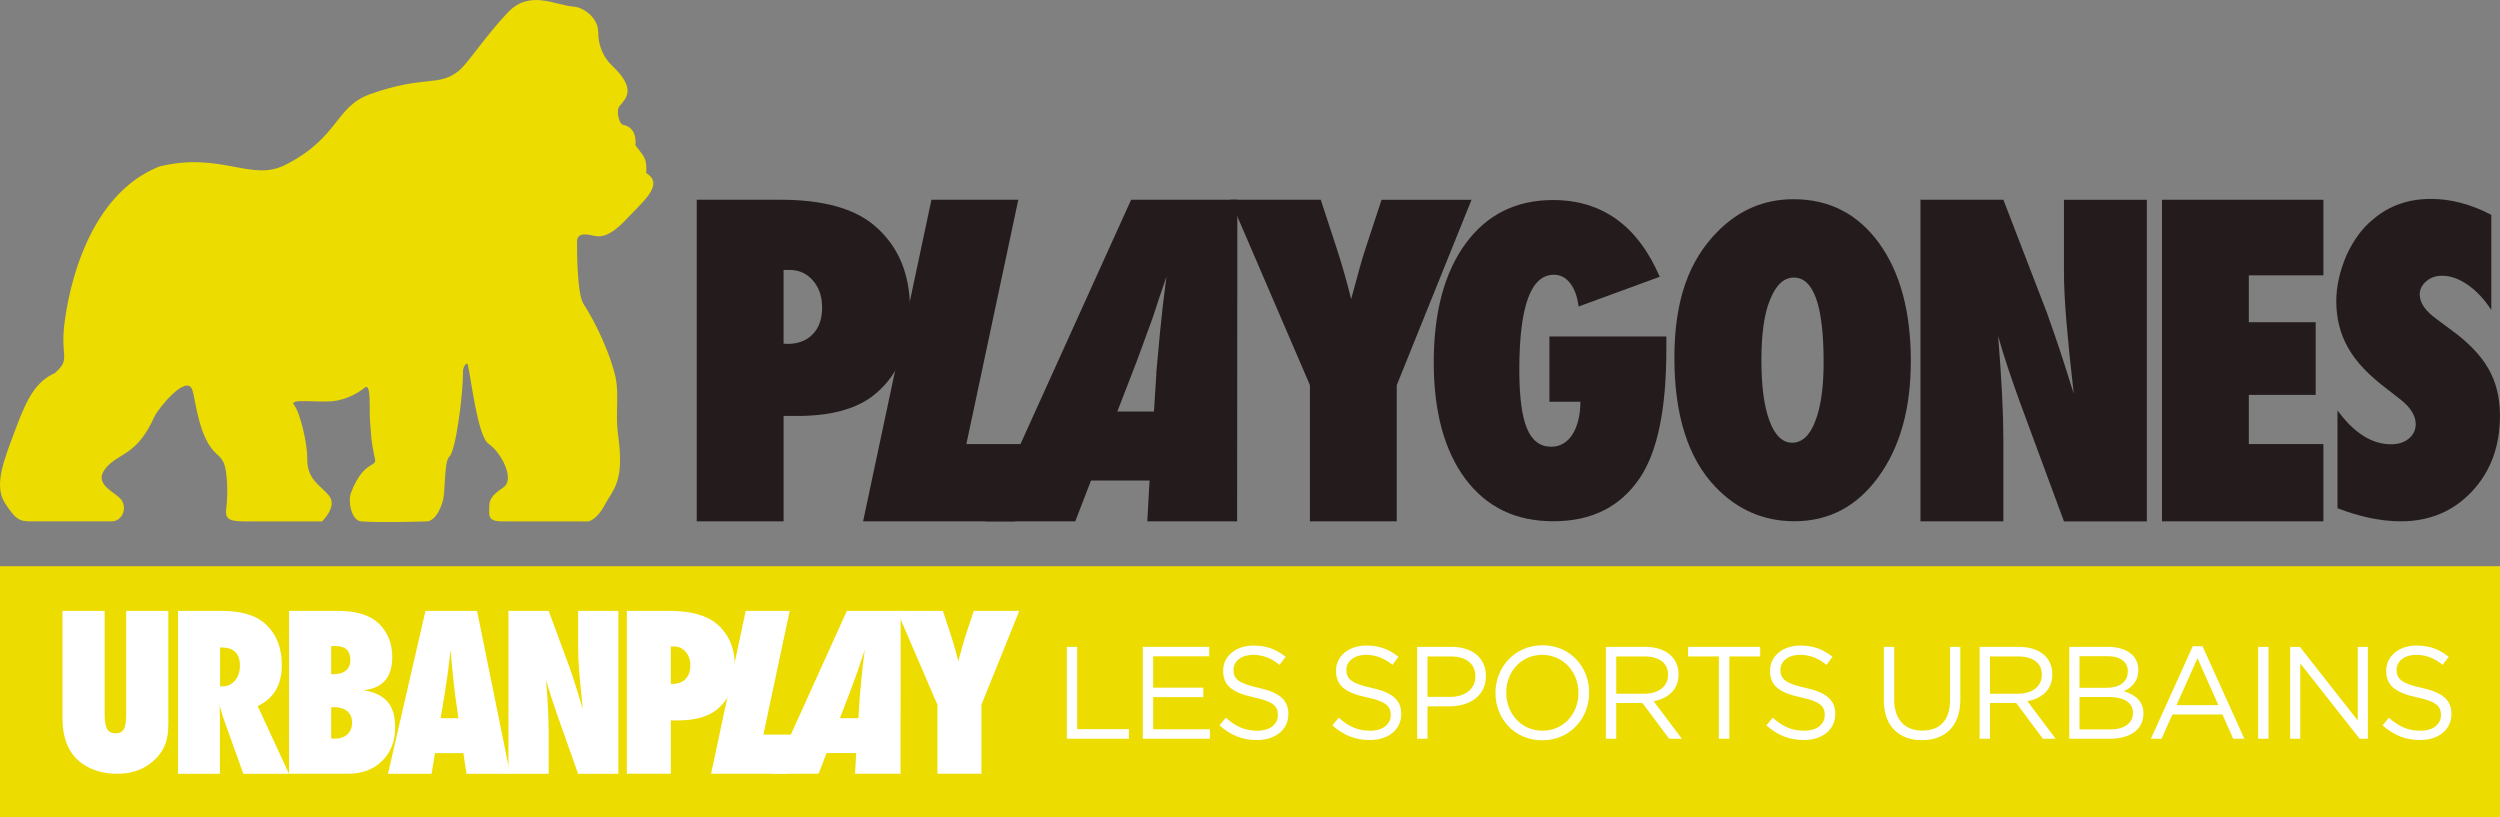 <?xml version="1.0" encoding="UTF-8"?> <svg xmlns="http://www.w3.org/2000/svg" id="Calque_2" viewBox="0 0 952.42 311.32"><rect x="0" y="0" width="952.42" height="311.32" fill="#808080" stroke="none"/><defs><style>.cls-1{fill:#fff;}.cls-2{fill:#eddc00;}.cls-3{fill:#241c1c;}</style></defs><g id="Calque_1-2"><path class="cls-2" d="m246.2,65.93c.3-5.95-.86-6.13-4.13-10.59.56-5.85-2.77-7.44-4.56-7.74-1.78-.29-2.85-5.54-1.53-7.13,2.36-2.83,6.76-6.49-2.79-15.45-3.12-2.98-5.29-7.29-5.29-12.79s-5.7-9.47-9.24-9.69c-6.91-.42-16.69-6.59-25.02,2.04-8.34,8.62-15.45,19.68-18.89,22.43-7.72,6.17-12.89,1.51-33.55,8.79-13.74,4.84-11.81,16.53-32.54,27.03-12.95,6.56-24.34-5.12-47.95.59-27.16,10.82-34.58,46.35-36.22,60.37-1.46,12.49,2.57,12.96-3.63,18.37-6.95,3.13-10.37,9.05-14.76,20.86-4.22,11.37-8.73,21.62-4.23,28.61,4.51,6.99,5.9,6.99,10.76,6.99h29.86c4.02,0,5.96-4.72,3.88-8-2.08-3.28-12.05-6.1-5.35-13.09,4.91-5.13,11.34-4.38,17.83-18.84,1.28-2.86,12.29-16.61,14.46-10.04,1.19,3.58,2.39,18.29,9.15,24.21,2.76,2.42,3.23,3.93,3.74,7.68s.53,8.98,0,13.09c-.48,3.7.5,5,6.74,5h29.76s6.1-5.77,2.53-9.94c-3.58-4.16-8.33-6.1-8.18-14.13.09-5.01-2.55-17.17-5.03-20.28-2.1-2.62,8.3-.83,14.69-1.44,6.17-.59,11.08-4.16,12.2-5.12,2.65-2.25,1.65,8.41,2.1,13.15.36,3.87.12,6.16,1.87,14.07.69,3.13-4.45.48-9.15,12.77-1.28,3.35.19,10.65,3.84,10.92,8.16.6,25.02,0,25.02,0,0,0,3.55.39,5.95-7.26,1.36-3.64.42-15.45,2.73-17.52,2.31-2.07,5.14-22.97,5.14-32.59,0-1.51,1.48-3.58,1.8-2.33,1.18,4.52,3.7,27.38,7.97,30.2,4.62,3.05,10.19,13.46,5.58,16.58-4.62,3.12-5.36,4.76-5.36,7.44s-.89,5.48,4.61,5.48h33.18s3.13-.41,6.25-6.36c3.13-5.95,7.57-8.5,5.04-26.5-1.15-8.15.48-15.26-.98-22.04-1.77-8.2-7.28-20.47-12.2-27.95-2.45-3.72-2.47-19.65-2.47-23.68s4.52-2.64,6.89-2.2c2.38.45,5.81.15,12.06-6.54,6.25-6.69,14.43-13.09,7.44-17.41Z"></path><g><path class="cls-3" d="m298.52,198.61h-33.09v-122.51h32.06c15.97,0,27.82,3.25,35.55,9.76,9.1,7.67,13.65,18.33,13.65,31.98,0,14.86-4.84,25.95-14.52,33.25-6.61,4.92-16.11,7.38-28.48,7.38h-5.16v40.15Zm0-67.68l1.51.08c4.02,0,7.22-1.23,9.6-3.69,2.38-2.46,3.57-5.83,3.57-10.12s-1.17-7.67-3.49-10.31c-2.33-2.7-5.29-4.05-8.89-4.05h-2.3v28.09Z"></path><path class="cls-3" d="m532.13,198.61h-33.09v-51.89l-30.39-70.62h34.52l5.95,18.17c1.16,3.54,2.21,6.96,3.13,10.24.92,3.28,1.76,6.43,2.5,9.44,1.22-4.5,2.27-8.37,3.17-11.62.9-3.25,1.69-5.88,2.38-7.89l6.03-18.33h34.28l-28.49,70.62v51.89Z"></path><path class="cls-3" d="m590.29,128.17h44.54v4.9c0,22.76-3.39,39.13-10.18,49.13-7.4,10.92-18.34,16.38-32.83,16.38s-25.41-5.36-33.52-16.07c-8.06-10.82-12.09-25.66-12.09-44.54s4.06-34.21,12.17-45.23c8.11-11.02,19.21-16.53,33.29-16.53,18.67,0,32.22,9.75,40.64,29.23l-30.92,11.33c-.46-3.72-1.52-6.67-3.18-8.84-1.66-2.17-3.74-3.25-6.24-3.25-8.78,0-13.16,12.07-13.16,36.2,0,10.26.97,17.71,2.91,22.35,1.94,4.64,5.03,6.96,9.26,6.96,1.68,0,3.21-.41,4.59-1.22,1.38-.82,2.54-1.96,3.48-3.44.94-1.48,1.68-3.28,2.22-5.4.54-2.12.8-4.48.8-7.08h-11.79v-24.87Z"></path><path class="cls-3" d="m727.96,137.66c0,18.06-4.12,32.74-12.35,44.04-8.18,11.25-18.85,16.88-31.99,16.88-11.66,0-21.66-4.32-30-12.97-10.49-10.95-15.73-27.36-15.73-49.26s5.47-37.01,16.42-48.11c8.13-8.23,17.77-12.35,28.93-12.35,13.66,0,24.53,5.58,32.61,16.73,8.08,11.15,12.12,26.16,12.12,45.04Zm-33.22.23c0-21.43-3.79-32.15-11.35-32.15-3.79,0-6.8,2.81-9.05,8.44-2.2,5.22-3.3,12.89-3.3,23.02s1.04,17.71,3.11,23.21c2.07,5.5,4.95,8.25,8.63,8.25s6.7-2.71,8.75-8.13c2.15-5.42,3.22-12.97,3.22-22.63Z"></path><path class="cls-3" d="m731.64,198.61v-122.51h31.58l16.58,43.01c.9,2.54,1.92,5.45,3.05,8.73,1.14,3.28,2.39,7.06,3.77,11.35l3.41,10.79c-1.22-10.63-2.14-19.73-2.78-27.29-.63-7.56-.95-13.91-.95-19.04v-27.53h31.58v122.51h-31.58l-16.66-45.07c-1.75-4.81-3.32-9.32-4.72-13.53-1.4-4.21-2.63-8.21-3.69-12.02.69,8.62,1.19,16.13,1.51,22.53.32,6.4.48,12.01.48,16.82v31.26h-31.58Z"></path><path class="cls-3" d="m823.65,198.61v-122.51h61.49v28.8h-28.41v17.85h25.47v27.69h-25.47v18.73h28.41v29.44h-61.49Z"></path><path class="cls-3" d="m890.51,193.61v-37.25c6.3,8.6,13.11,12.9,20.43,12.9,2.77,0,5.02-.73,6.76-2.19,1.74-1.46,2.61-3.29,2.61-5.49,0-3.17-1.9-6.27-5.68-9.29l-5.22-4.07c-3.48-2.61-6.45-5.21-8.91-7.8-2.46-2.59-4.45-5.25-5.99-7.99-1.54-2.74-2.66-5.57-3.38-8.49-.72-2.92-1.08-5.99-1.08-9.22,0-5.53,1.28-11.32,3.84-17.36,1.28-2.82,2.77-5.39,4.45-7.72,1.69-2.33,3.64-4.39,5.84-6.18,6.04-5.12,13.34-7.68,21.89-7.68,7.63,0,15.31,2.02,23.04,6.07v36.26c-2.61-4.04-5.58-7.23-8.91-9.56-3.33-2.33-6.61-3.5-9.83-3.5-2.46,0-4.48.72-6.07,2.15-1.64,1.38-2.46,3.05-2.46,4.99,0,3.18,2.18,6.33,6.53,9.45l5.07,3.76c6.76,4.87,11.6,9.86,14.52,14.98,2.97,5.12,4.45,11.11,4.45,17.97,0,11.68-3.56,21.3-10.68,28.88-7.12,7.58-16.13,11.37-27.04,11.37-7.53,0-15.59-1.66-24.2-4.99Z"></path></g><g><path class="cls-3" d="m386.73,198.61h-57.92l26.04-122.51h33.09l-19.78,93.07h24.84l-6.26,29.44Z"></path><path class="cls-3" d="m471.29,198.61h-34.2l.85-15.55h-22.3l-6,15.55h-34.2l55.48-122.51h40.47l-.09,122.51Zm-31.66-41.82l.89-14.28c-.04-.05,0-.77.14-2.14.14-1.16.56-5.76,1.27-13.81.08-.9.22-2.13.39-3.69.17-1.56.38-3.53.62-5.91l1.43-11.58c-.34,1.11-.75,2.35-1.23,3.73-.48,1.38-1,2.88-1.56,4.52-1.07,3.28-1.82,5.55-2.24,6.82-.43,1.27-.7,2.04-.81,2.3l-5.45,14.84-7.42,19.2h13.96Z"></path></g><rect class="cls-2" y="215.71" width="952.42" height="95.61"></rect><g><path class="cls-1" d="m406.43,246.43h3.95v31.35h19.7v3.65h-23.65v-35Z"></path><path class="cls-1" d="m435.38,246.43h25.3v3.6h-21.35v11.95h19.1v3.6h-19.1v12.25h21.6v3.6h-25.55v-35Z"></path><path class="cls-1" d="m464.58,276.33l2.45-2.9c3.65,3.3,7.15,4.95,12,4.95s7.8-2.5,7.8-5.95v-.1c0-3.25-1.75-5.1-9.1-6.65-8.05-1.75-11.75-4.35-11.75-10.1v-.1c0-5.5,4.85-9.55,11.5-9.55,5.1,0,8.75,1.45,12.3,4.3l-2.3,3.05c-3.25-2.65-6.5-3.8-10.1-3.8-4.55,0-7.45,2.5-7.45,5.65v.1c0,3.3,1.8,5.15,9.5,6.8,7.8,1.7,11.4,4.55,11.4,9.9v.1c0,6-5,9.9-11.95,9.9-5.55,0-10.1-1.85-14.3-5.6Z"></path><path class="cls-1" d="m507.58,276.33l2.45-2.9c3.65,3.3,7.15,4.95,12,4.95s7.8-2.5,7.8-5.95v-.1c0-3.25-1.75-5.1-9.1-6.65-8.05-1.75-11.75-4.35-11.75-10.1v-.1c0-5.5,4.85-9.55,11.5-9.55,5.1,0,8.75,1.45,12.3,4.3l-2.3,3.05c-3.25-2.65-6.5-3.8-10.1-3.8-4.55,0-7.45,2.5-7.45,5.65v.1c0,3.3,1.8,5.15,9.5,6.8,7.8,1.7,11.4,4.55,11.4,9.9v.1c0,6-5,9.9-11.95,9.9-5.55,0-10.1-1.85-14.3-5.6Z"></path><path class="cls-1" d="m539.88,246.43h13.1c7.9,0,13.1,4.2,13.1,11.1v.1c0,7.55-6.3,11.45-13.75,11.45h-8.5v12.35h-3.95v-35Zm12.6,19.05c5.8,0,9.6-3.1,9.6-7.7v-.1c0-5-3.75-7.6-9.4-7.6h-8.85v15.4h8.65Z"></path><path class="cls-1" d="m569.73,264.03v-.1c0-9.65,7.25-18.1,17.9-18.1s17.8,8.35,17.8,18v.1c0,9.65-7.25,18.1-17.9,18.1s-17.8-8.35-17.8-18Zm31.6,0v-.1c0-7.95-5.8-14.45-13.8-14.45s-13.7,6.4-13.7,14.35v.1c0,7.95,5.8,14.45,13.8,14.45s13.7-6.4,13.7-14.35Z"></path><path class="cls-1" d="m611.78,246.43h15.05c4.3,0,7.75,1.3,9.95,3.5,1.7,1.7,2.7,4.15,2.7,6.9v.1c0,5.8-4,9.2-9.5,10.2l10.75,14.3h-4.85l-10.15-13.6h-10v13.6h-3.95v-35Zm14.7,17.85c5.25,0,9-2.7,9-7.2v-.1c0-4.3-3.3-6.9-8.95-6.9h-10.8v14.2h10.75Z"></path><path class="cls-1" d="m654.83,250.08h-11.75v-3.65h27.5v3.65h-11.75v31.35h-4v-31.35Z"></path><path class="cls-1" d="m672.93,276.33l2.45-2.9c3.65,3.3,7.15,4.95,12,4.95s7.8-2.5,7.8-5.95v-.1c0-3.25-1.75-5.1-9.1-6.65-8.05-1.75-11.75-4.35-11.75-10.1v-.1c0-5.5,4.85-9.55,11.5-9.55,5.1,0,8.75,1.45,12.3,4.3l-2.3,3.05c-3.25-2.65-6.5-3.8-10.1-3.8-4.55,0-7.45,2.5-7.45,5.65v.1c0,3.3,1.8,5.15,9.5,6.8,7.8,1.7,11.4,4.55,11.4,9.9v.1c0,6-5,9.9-11.95,9.9-5.55,0-10.1-1.85-14.3-5.6Z"></path><path class="cls-1" d="m717.68,266.78v-20.35h3.95v20.1c0,7.55,4,11.8,10.7,11.8s10.55-3.9,10.55-11.55v-20.35h3.95v20.05c0,10.2-5.85,15.5-14.6,15.5s-14.55-5.3-14.55-15.2Z"></path><path class="cls-1" d="m754.18,246.43h15.05c4.3,0,7.75,1.3,9.95,3.5,1.7,1.7,2.7,4.15,2.7,6.9v.1c0,5.8-4,9.2-9.5,10.2l10.75,14.3h-4.85l-10.15-13.6h-10v13.6h-3.95v-35Zm14.7,17.85c5.25,0,9-2.7,9-7.2v-.1c0-4.3-3.3-6.9-8.95-6.9h-10.8v14.2h10.75Z"></path><path class="cls-1" d="m788.33,246.43h14.9c4,0,7.15,1.15,9.15,3.1,1.45,1.5,2.25,3.35,2.25,5.6v.1c0,4.55-2.8,6.9-5.55,8.1,4.15,1.25,7.5,3.65,7.5,8.45v.1c0,6-5.05,9.55-12.7,9.55h-15.55v-35Zm14.25,15.6c4.75,0,8.05-2.15,8.05-6.25v-.1c0-3.45-2.75-5.7-7.75-5.7h-10.65v12.05h10.35Zm1.4,15.85c5.3,0,8.6-2.35,8.6-6.25v-.1c0-3.8-3.2-6-9.3-6h-11.05v12.35h11.75Z"></path><path class="cls-1" d="m835.38,246.18h3.7l15.95,35.25h-4.25l-4.1-9.25h-19.05l-4.15,9.25h-4.05l15.95-35.25Zm9.75,22.45l-7.95-17.85-8,17.85h15.95Z"></path><path class="cls-1" d="m860.28,246.43h3.95v35h-3.95v-35Z"></path><path class="cls-1" d="m872.48,246.43h3.7l22.05,28.05v-28.05h3.85v35h-3.15l-22.6-28.7v28.7h-3.85v-35Z"></path><path class="cls-1" d="m907.68,276.33l2.45-2.9c3.65,3.3,7.15,4.95,12,4.95s7.8-2.5,7.8-5.95v-.1c0-3.25-1.75-5.1-9.1-6.65-8.05-1.75-11.75-4.35-11.75-10.1v-.1c0-5.5,4.85-9.55,11.5-9.55,5.1,0,8.75,1.45,12.3,4.3l-2.3,3.05c-3.25-2.65-6.5-3.8-10.1-3.8-4.55,0-7.45,2.5-7.45,5.65v.1c0,3.3,1.8,5.15,9.5,6.8,7.8,1.7,11.4,4.55,11.4,9.9v.1c0,6-5,9.9-11.95,9.9-5.55,0-10.1-1.85-14.3-5.6Z"></path></g></g><g id="Calque_2-2"><g><path class="cls-1" d="m255.56,294.78h-16.76v-62.05h16.24c8.09,0,14.09,1.65,18,4.94,4.61,3.88,6.91,9.28,6.91,16.2,0,7.53-2.45,13.14-7.35,16.84-3.35,2.49-8.16,3.74-14.43,3.74h-2.61v20.34Zm0-34.28l.76.04c2.04,0,3.66-.62,4.86-1.87,1.21-1.25,1.81-2.95,1.81-5.12s-.59-3.88-1.77-5.22c-1.18-1.37-2.68-2.05-4.5-2.05h-1.17v14.23Z"></path><path class="cls-1" d="m373.89,294.78h-16.76v-26.28l-15.39-35.77h17.48l3.01,9.2c.59,1.8,1.12,3.52,1.59,5.18.47,1.66.89,3.26,1.27,4.78.62-2.28,1.15-4.24,1.61-5.89.46-1.65.86-2.98,1.21-4l3.05-9.28h17.36l-14.43,35.77v26.28Z"></path></g><g><path class="cls-1" d="m300.24,294.78h-29.34l13.19-62.05h16.76l-10.02,47.14h12.58l-3.17,14.91Z"></path><path class="cls-1" d="m343.07,294.78h-17.32l.43-7.88h-11.29l-3.04,7.88h-17.32l28.1-62.05h20.5l-.05,62.05Zm-16.03-21.18l.45-7.23s0-.39.07-1.09c.07-.59.29-2.92.64-6.99.04-.46.11-1.08.2-1.87.09-.79.19-1.79.32-2.99l.72-5.87c-.17.56-.38,1.19-.62,1.89-.24.7-.51,1.46-.79,2.29-.54,1.66-.92,2.81-1.14,3.46-.22.64-.35,1.03-.41,1.17l-2.76,7.52-3.76,9.73h7.07Z"></path></g><g><path class="cls-1" d="m48.07,232.72h16.06v43.14c0,3.61-.55,6.53-1.66,8.77-1.08,2.34-2.88,4.46-5.39,6.36-3.39,2.53-7.51,3.79-12.36,3.79-5.49,0-10.1-1.4-13.83-4.19-4.72-3.56-7.09-9.25-7.09-17.07v-40.81h16.06v39.35c0,2.66.31,4.54.94,5.65.63,1.11,1.69,1.66,3.18,1.66s2.61-.51,3.2-1.54c.59-1.08.89-2.99.89-5.73v-39.39Z"></path><path class="cls-1" d="m110.08,294.79h-17.37l-7.93-22.11c-.08-.38-.21-.87-.4-1.49-.19-.62-.43-1.35-.71-2.21l.12,4.1v21.71h-15.98v-62.07h16.44c7.24,0,12.66,1.49,16.25,4.46,4.57,3.81,6.86,9.22,6.86,16.24,0,7.5-3.07,12.69-9.2,15.56l11.94,25.81Zm-26.23-33.33h1.08c1.85,0,3.39-.74,4.62-2.21,1.23-1.47,1.85-3.35,1.85-5.63,0-4.64-2.32-6.95-6.97-6.95h-.58v14.79Z"></path><path class="cls-1" d="m110.11,294.79v-62.07h18.68c6.98,0,12.16,1.61,15.52,4.82,3.41,3.3,5.12,7.56,5.12,12.78,0,7.77-3.7,11.98-11.09,12.62,4.21.64,7.3,2.09,9.26,4.34s2.95,5.49,2.95,9.73c0,5.33-1.66,9.62-4.97,12.86-3.29,3.27-7.61,4.9-12.98,4.9h-22.49Zm16.06-37.95h1.08c1.93,0,3.45-.47,4.56-1.41,1.12-.94,1.67-2.25,1.67-3.94,0-3.59-1.89-5.39-5.66-5.39-.18,0-.4,0-.67.02-.27.01-.6.03-.98.06v10.65Zm0,24.48c.31.03.58.05.81.06.23.01.42.02.58.02,2,0,3.6-.55,4.79-1.65,1.19-1.1,1.79-2.57,1.79-4.42s-.6-3.3-1.79-4.34-2.83-1.57-4.91-1.57h-1.27v11.9Z"></path><path class="cls-1" d="m194.33,294.79h-16.6l-1.19-7.88h-10.82l-1.31,7.88h-16.6l14.29-62.07h19.64l12.59,62.07Zm-19.68-21.19l-1.04-7.24s-.08-.39-.15-1.09c-.05-.59-.32-2.92-.81-6.99-.05-.46-.12-1.08-.19-1.87-.08-.79-.18-1.79-.31-2.99l-.5-5.87c-.05.56-.12,1.19-.21,1.89-.09.7-.19,1.46-.29,2.29-.18,1.66-.31,2.81-.39,3.46s-.13,1.03-.15,1.17l-1.12,7.52-1.62,9.73h6.78Z"></path><path class="cls-1" d="m193.7,294.79v-62.07h15.33l8.05,21.79c.44,1.29.93,2.76,1.48,4.42.55,1.66,1.16,3.58,1.83,5.75l1.66,5.47c-.59-5.39-1.04-10-1.35-13.83-.31-3.83-.46-7.05-.46-9.65v-13.95h15.33v62.07h-15.33l-8.09-22.83c-.85-2.44-1.61-4.72-2.29-6.85-.68-2.13-1.28-4.16-1.79-6.09.33,4.37.58,8.17.73,11.42.15,3.24.23,6.08.23,8.52v15.84h-15.33Z"></path></g></g></svg> 